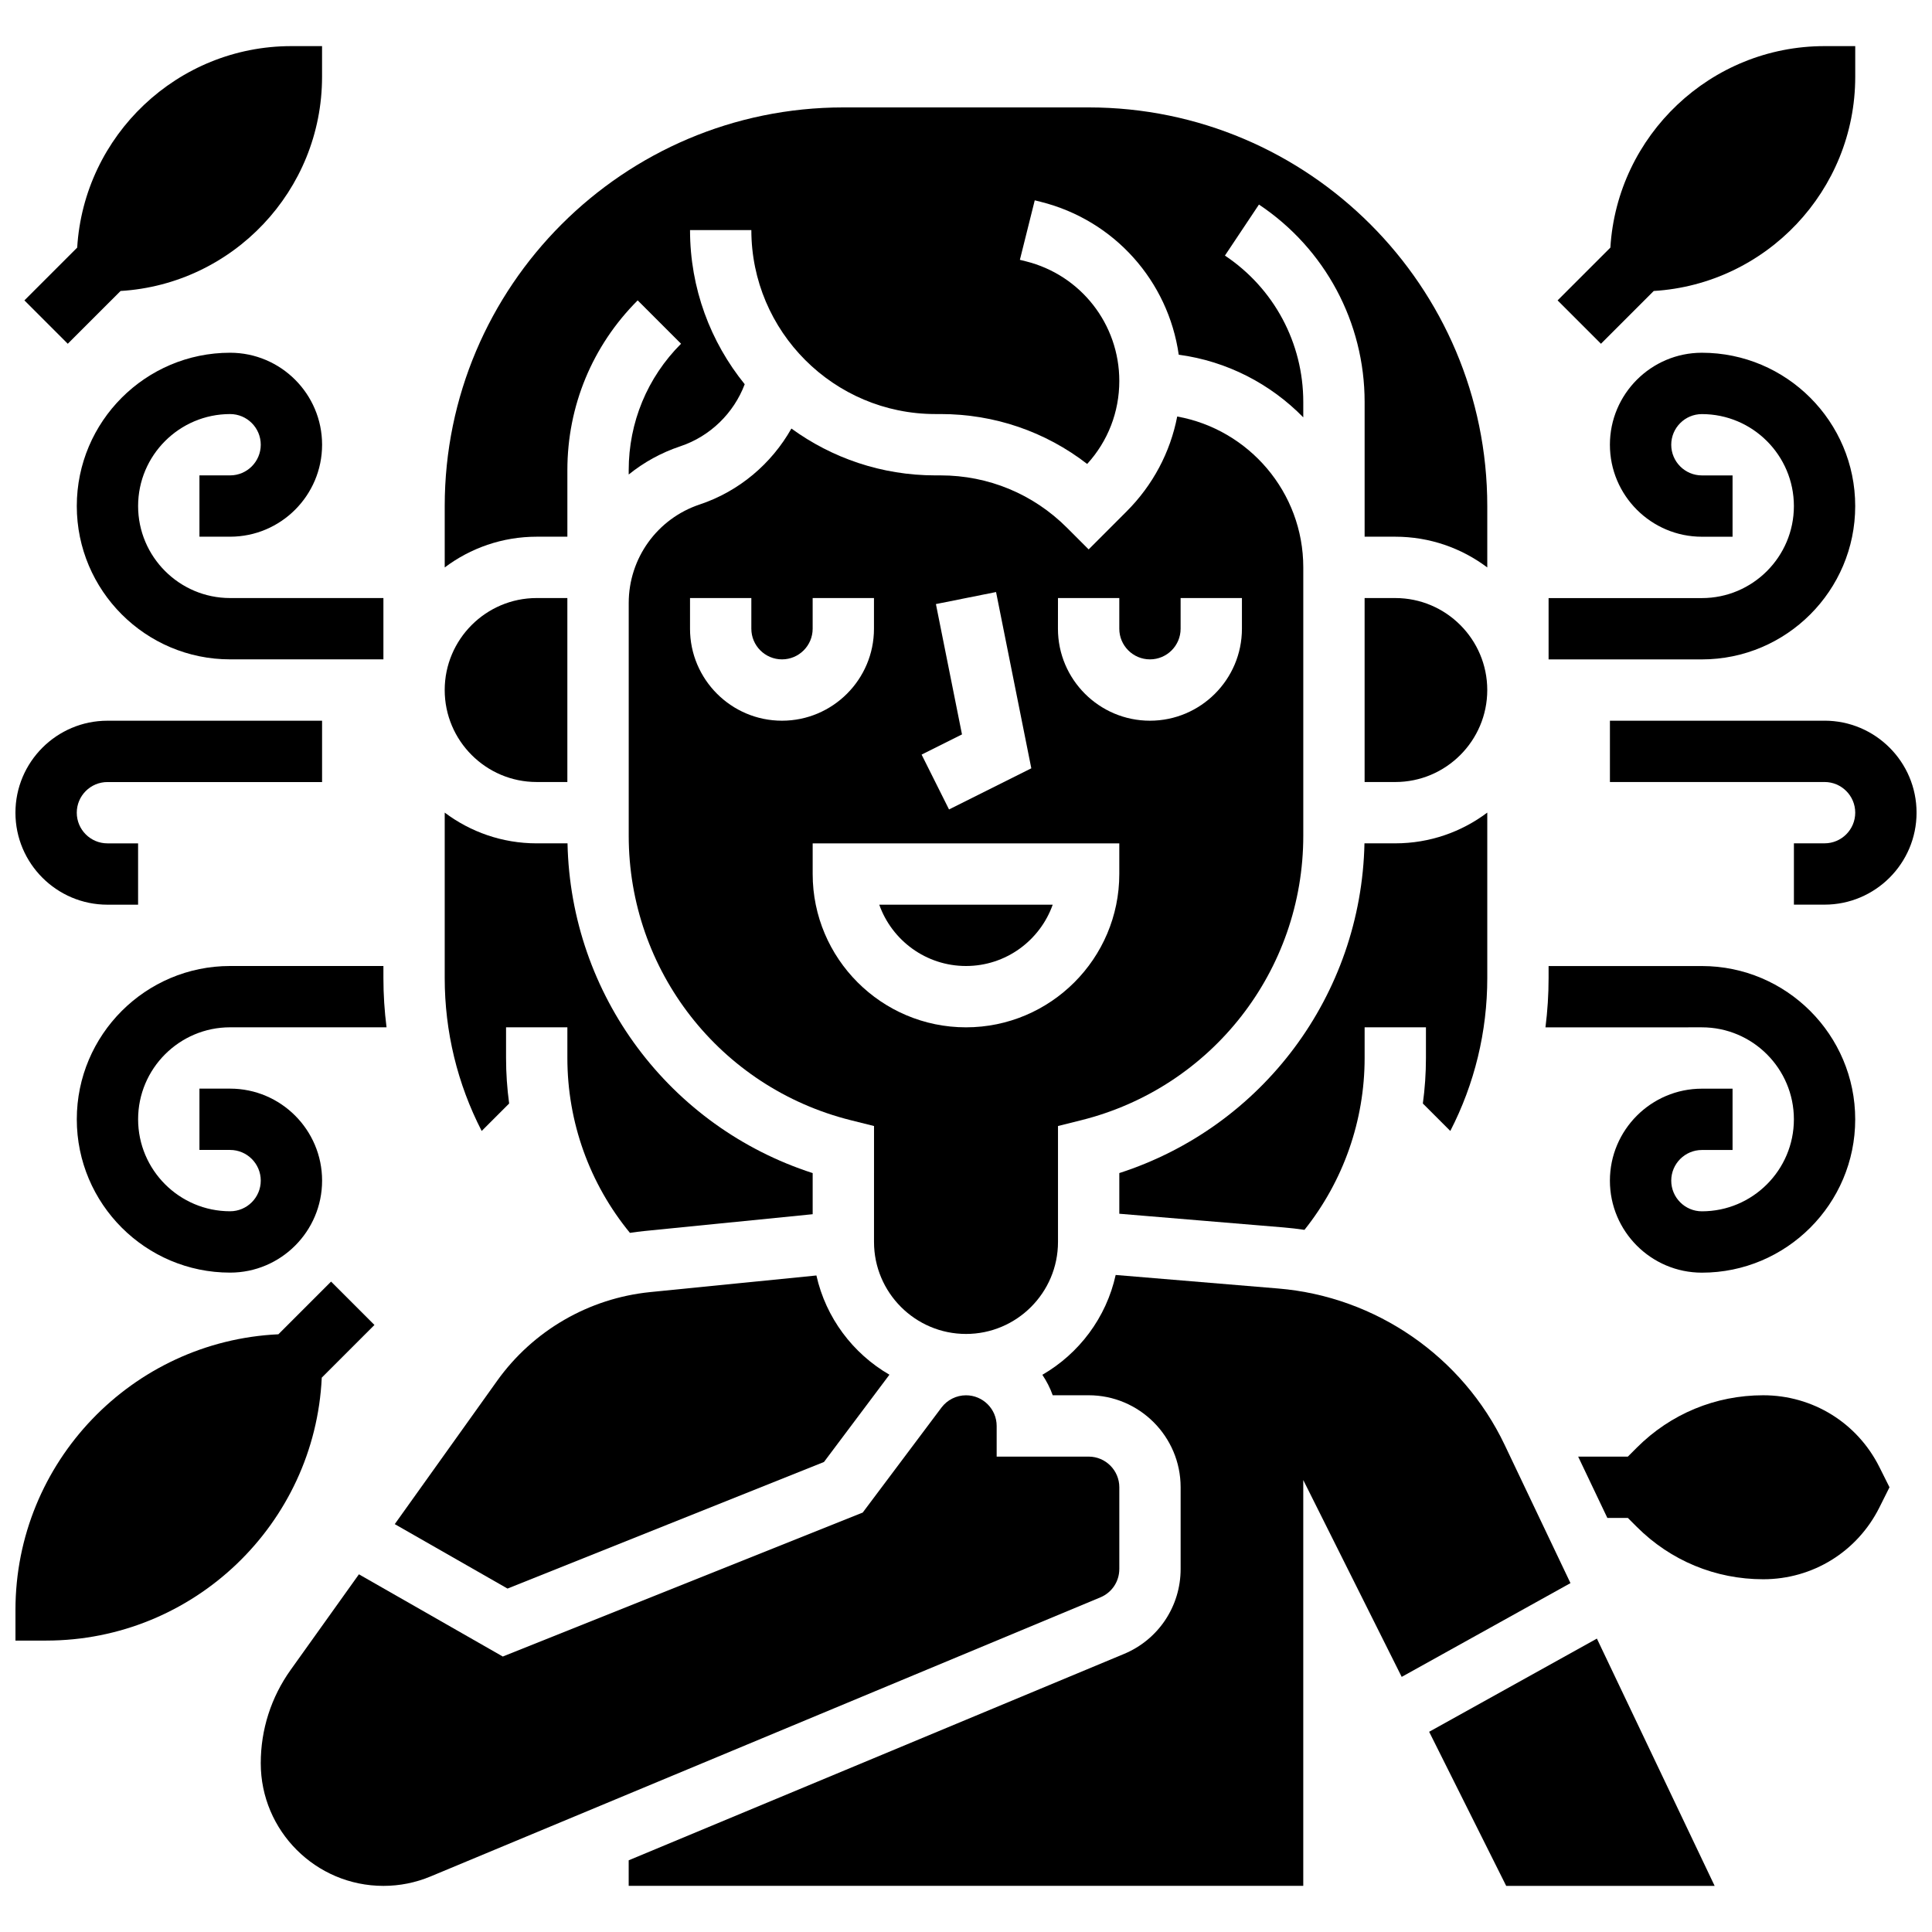<?xml version="1.0" encoding="UTF-8"?>
<!-- Uploaded to: SVG Repo, www.svgrepo.com, Generator: SVG Repo Mixer Tools -->
<svg width="800px" height="800px" version="1.1" viewBox="144 144 512 512" xmlns="http://www.w3.org/2000/svg">
 <defs>
  <clipPath id="c">
   <path d="m148.09 483h95.906v96h-95.906z"/>
  </clipPath>
  <clipPath id="b">
   <path d="m570 334h81.902v50h-81.902z"/>
  </clipPath>
  <clipPath id="a">
   <path d="m148.09 334h81.906v50h-81.906z"/>
  </clipPath>
 </defs>
 <path d="m286.23 351.24h8.125v-48.754h-8.125c-13.441 0-24.379 10.938-24.379 24.379 0 13.438 10.938 24.375 24.379 24.375z"/>
 <path d="m513.76 302.49h-8.125v48.754h8.125c13.441 0 24.379-10.938 24.379-24.379 0-13.441-10.938-24.375-24.379-24.375z"/>
 <path d="m294.36 286.23v-17.648c0-16.992 6.617-32.965 18.633-44.98l11.492 11.492c-8.945 8.949-13.871 20.844-13.871 33.492v1.164c3.992-3.227 8.602-5.785 13.684-7.481 7.891-2.629 14.16-8.766 17.059-16.445-9.055-11.172-14.492-25.387-14.492-40.852h16.25c0 26.883 21.871 48.754 48.754 48.754h1.395c14.242 0 27.766 4.648 38.848 13.227 5.504-6.031 8.516-13.781 8.516-22 0-15.02-10.18-28.055-24.75-31.699l-1.598-0.398 3.941-15.766 1.598 0.398c19.535 4.883 33.785 21.043 36.559 40.512 12.852 1.73 24.352 7.762 33.004 16.602v-4.082c0-15.625-7.762-30.121-20.762-38.789l9.016-13.523c17.535 11.691 28.004 31.246 28.004 52.316v35.707h8.125c9.141 0 17.582 3.035 24.379 8.148v-16.273c0-58.25-47.387-105.64-105.64-105.64h-65.008c-58.25 0-105.64 47.387-105.64 105.64v16.273c6.797-5.113 15.238-8.148 24.379-8.148z"/>
 <path d="m521.07 436.44 7.277 7.277c6.434-12.496 9.797-26.324 9.797-40.516v-43.855c-6.797 5.113-15.238 8.148-24.379 8.148h-8.168c-0.844 40.199-27.016 75.129-64.969 87.383v10.777l43.52 3.625c1.863 0.156 3.715 0.375 5.551 0.645 10.301-12.922 15.941-28.93 15.941-45.551v-8.125h16.25v8.125c0 4.062-0.277 8.09-0.82 12.066z"/>
 <path d="m422.98 383.75h-45.969c3.356 9.461 12.391 16.25 22.984 16.25 10.594 0.004 19.629-6.789 22.984-16.25z"/>
 <path d="m400 497.51c13.441 0 24.379-10.938 24.379-24.379v-30.723l6.156-1.539c34.648-8.664 58.848-39.66 58.848-75.379v-71.133c0-19.938-14.441-36.559-33.41-39.977-1.84 9.477-6.445 18.191-13.426 25.168l-10.043 10.051-5.746-5.746c-8.945-8.945-20.84-13.871-33.492-13.871h-1.395c-14.242 0-27.422-4.617-38.141-12.414-5.277 9.352-13.891 16.656-24.293 20.121-11.258 3.75-18.82 14.246-18.82 26.113v61.688c0 35.719 24.199 66.715 58.852 75.379l6.156 1.539-0.004 30.723c0 13.441 10.938 24.379 24.379 24.379zm24.375-195.02h16.25v8.125c0 4.481 3.644 8.125 8.125 8.125s8.125-3.644 8.125-8.125v-8.125h16.25v8.125c0 13.441-10.938 24.379-24.379 24.379s-24.379-10.938-24.379-24.379zm-25.438 36.137-6.91-34.543 15.938-3.188 9.344 46.715-21.805 10.902-7.269-14.535zm-72.074-28.012v-8.125h16.25v8.125c0 4.481 3.644 8.125 8.125 8.125s8.125-3.644 8.125-8.125v-8.125h16.25v8.125c0 13.441-10.938 24.379-24.379 24.379-13.434 0-24.371-10.938-24.371-24.379zm32.504 65.008v-8.125h81.258v8.125c0 22.402-18.227 40.629-40.629 40.629s-40.629-18.227-40.629-40.629z"/>
 <path d="m542.75 526.91c-11.148-23.406-34.121-39.285-59.957-41.438l-43.129-3.594c-2.488 11.293-9.691 20.832-19.43 26.457 1.125 1.676 2.059 3.488 2.746 5.422h9.52c13.441 0 24.379 10.938 24.379 24.379v21.668c0 9.871-5.887 18.707-15 22.504l-131.27 54.691v6.773h178.77v-107.55l26.086 52.168 44.727-24.848z"/>
 <path d="m440.63 559.81v-21.668c0-4.481-3.644-8.125-8.125-8.125h-24.379v-8.125c0-4.481-3.644-8.125-8.125-8.125-2.543 0-4.973 1.215-6.5 3.25l-20.871 27.828-95.383 38.152-38.129-21.789-18.082 25.312c-5.191 7.266-7.934 15.824-7.934 24.754 0 17.922 14.582 32.504 32.504 32.504 4.312 0 8.52-0.84 12.5-2.5l177.52-73.965c3.035-1.27 5-4.211 5-7.504z"/>
 <path d="m522.74 602.94 20.418 40.84h55.242l-31.207-65.535z"/>
 <path d="m278.93 436.44c-0.539-3.973-0.82-8.004-0.82-12.066v-8.125h16.25v8.125c0 17.004 5.867 33.293 16.578 46.348 1.258-0.191 2.523-0.355 3.797-0.484l44.633-4.461v-10.898c-37.953-12.254-64.121-47.184-64.969-87.383h-8.164c-9.141 0-17.582-3.035-24.379-8.148v43.855c0 14.191 3.363 28.02 9.797 40.516z"/>
 <path d="m362.36 531.44 17.348-23.129c-9.68-5.606-16.84-15.078-19.352-26.297l-44.004 4.398c-16.297 1.629-31.105 10.211-40.625 23.539l-27.113 37.957 29.883 17.078z"/>
 <path d="m611.27 513.76c-12.652 0-24.543 4.926-33.488 13.871l-2.383 2.383h-13.172l7.738 16.25h5.434l2.383 2.383c8.945 8.941 20.836 13.871 33.488 13.871 13.125 0 24.922-7.293 30.789-19.027l2.676-5.352-2.676-5.352c-5.867-11.734-17.664-19.027-30.789-19.027z"/>
 <g clip-path="url(#c)">
  <path d="m243.23 495.13-11.492-11.492-13.961 13.961c-38.727 1.812-69.68 33.879-69.68 73.047v8.125h8.125c39.168 0 71.234-30.953 73.047-69.68z"/>
 </g>
 <path d="m635.65 278.11c0-22.402-18.227-40.629-40.629-40.629-13.441 0-24.379 10.938-24.379 24.379s10.938 24.379 24.379 24.379h8.125v-16.25h-8.125c-4.481 0-8.125-3.644-8.125-8.125s3.644-8.125 8.125-8.125c13.441 0 24.379 10.938 24.379 24.379 0 13.441-10.938 24.379-24.379 24.379h-40.629v16.25h40.629c22.402-0.008 40.629-18.234 40.629-40.637z"/>
 <path d="m619.4 440.63c0 13.441-10.938 24.379-24.379 24.379-4.481 0-8.125-3.644-8.125-8.125 0-4.481 3.644-8.125 8.125-8.125h8.125v-16.25h-8.125c-13.441 0-24.379 10.938-24.379 24.379 0 13.441 10.938 24.379 24.379 24.379 22.402 0 40.629-18.227 40.629-40.629 0-22.402-18.227-40.629-40.629-40.629h-40.629v3.203c0 4.363-0.285 8.723-0.828 13.047l41.461-0.008c13.441 0 24.375 10.938 24.375 24.379z"/>
 <g clip-path="url(#b)">
  <path d="m627.53 334.99h-56.883v16.25h56.883c4.481 0 8.125 3.644 8.125 8.125 0 4.481-3.644 8.125-8.125 8.125h-8.125v16.25h8.125c13.441 0 24.379-10.938 24.379-24.379-0.004-13.438-10.941-24.371-24.379-24.371z"/>
 </g>
 <path d="m180.6 278.11c0-13.441 10.938-24.379 24.379-24.379 4.481 0 8.125 3.644 8.125 8.125s-3.644 8.125-8.125 8.125h-8.125v16.25h8.125c13.441 0 24.379-10.938 24.379-24.379-0.004-13.438-10.938-24.371-24.379-24.371-22.402 0-40.629 18.227-40.629 40.629s18.227 40.629 40.629 40.629h40.629v-16.25h-40.629c-13.441 0-24.379-10.938-24.379-24.379z"/>
 <path d="m204.98 416.25h41.457c-0.547-4.324-0.828-8.684-0.828-13.047v-3.203h-40.629c-22.402 0-40.629 18.227-40.629 40.629s18.227 40.629 40.629 40.629c13.441 0 24.379-10.938 24.379-24.379s-10.938-24.379-24.379-24.379h-8.125v16.25h8.125c4.481 0 8.125 3.644 8.125 8.125s-3.644 8.125-8.125 8.125c-13.441 0-24.379-10.938-24.379-24.379 0-13.434 10.938-24.371 24.379-24.371z"/>
 <g clip-path="url(#a)">
  <path d="m172.47 383.75h8.125v-16.25h-8.125c-4.481 0-8.125-3.644-8.125-8.125 0-4.481 3.644-8.125 8.125-8.125h56.883v-16.25l-56.883-0.004c-13.441 0-24.379 10.938-24.379 24.379 0 13.438 10.938 24.375 24.379 24.375z"/>
 </g>
 <path d="m161.96 235.1 13.992-13.988c29.746-1.805 53.395-26.57 53.395-56.766v-8.125h-8.125c-30.191 0-54.957 23.652-56.766 53.398l-13.988 13.988z"/>
 <path d="m568.27 235.1 13.988-13.988c29.746-1.805 53.398-26.57 53.398-56.766v-8.125h-8.125c-30.195 0-54.957 23.652-56.766 53.398l-13.988 13.988z"/>
</svg>